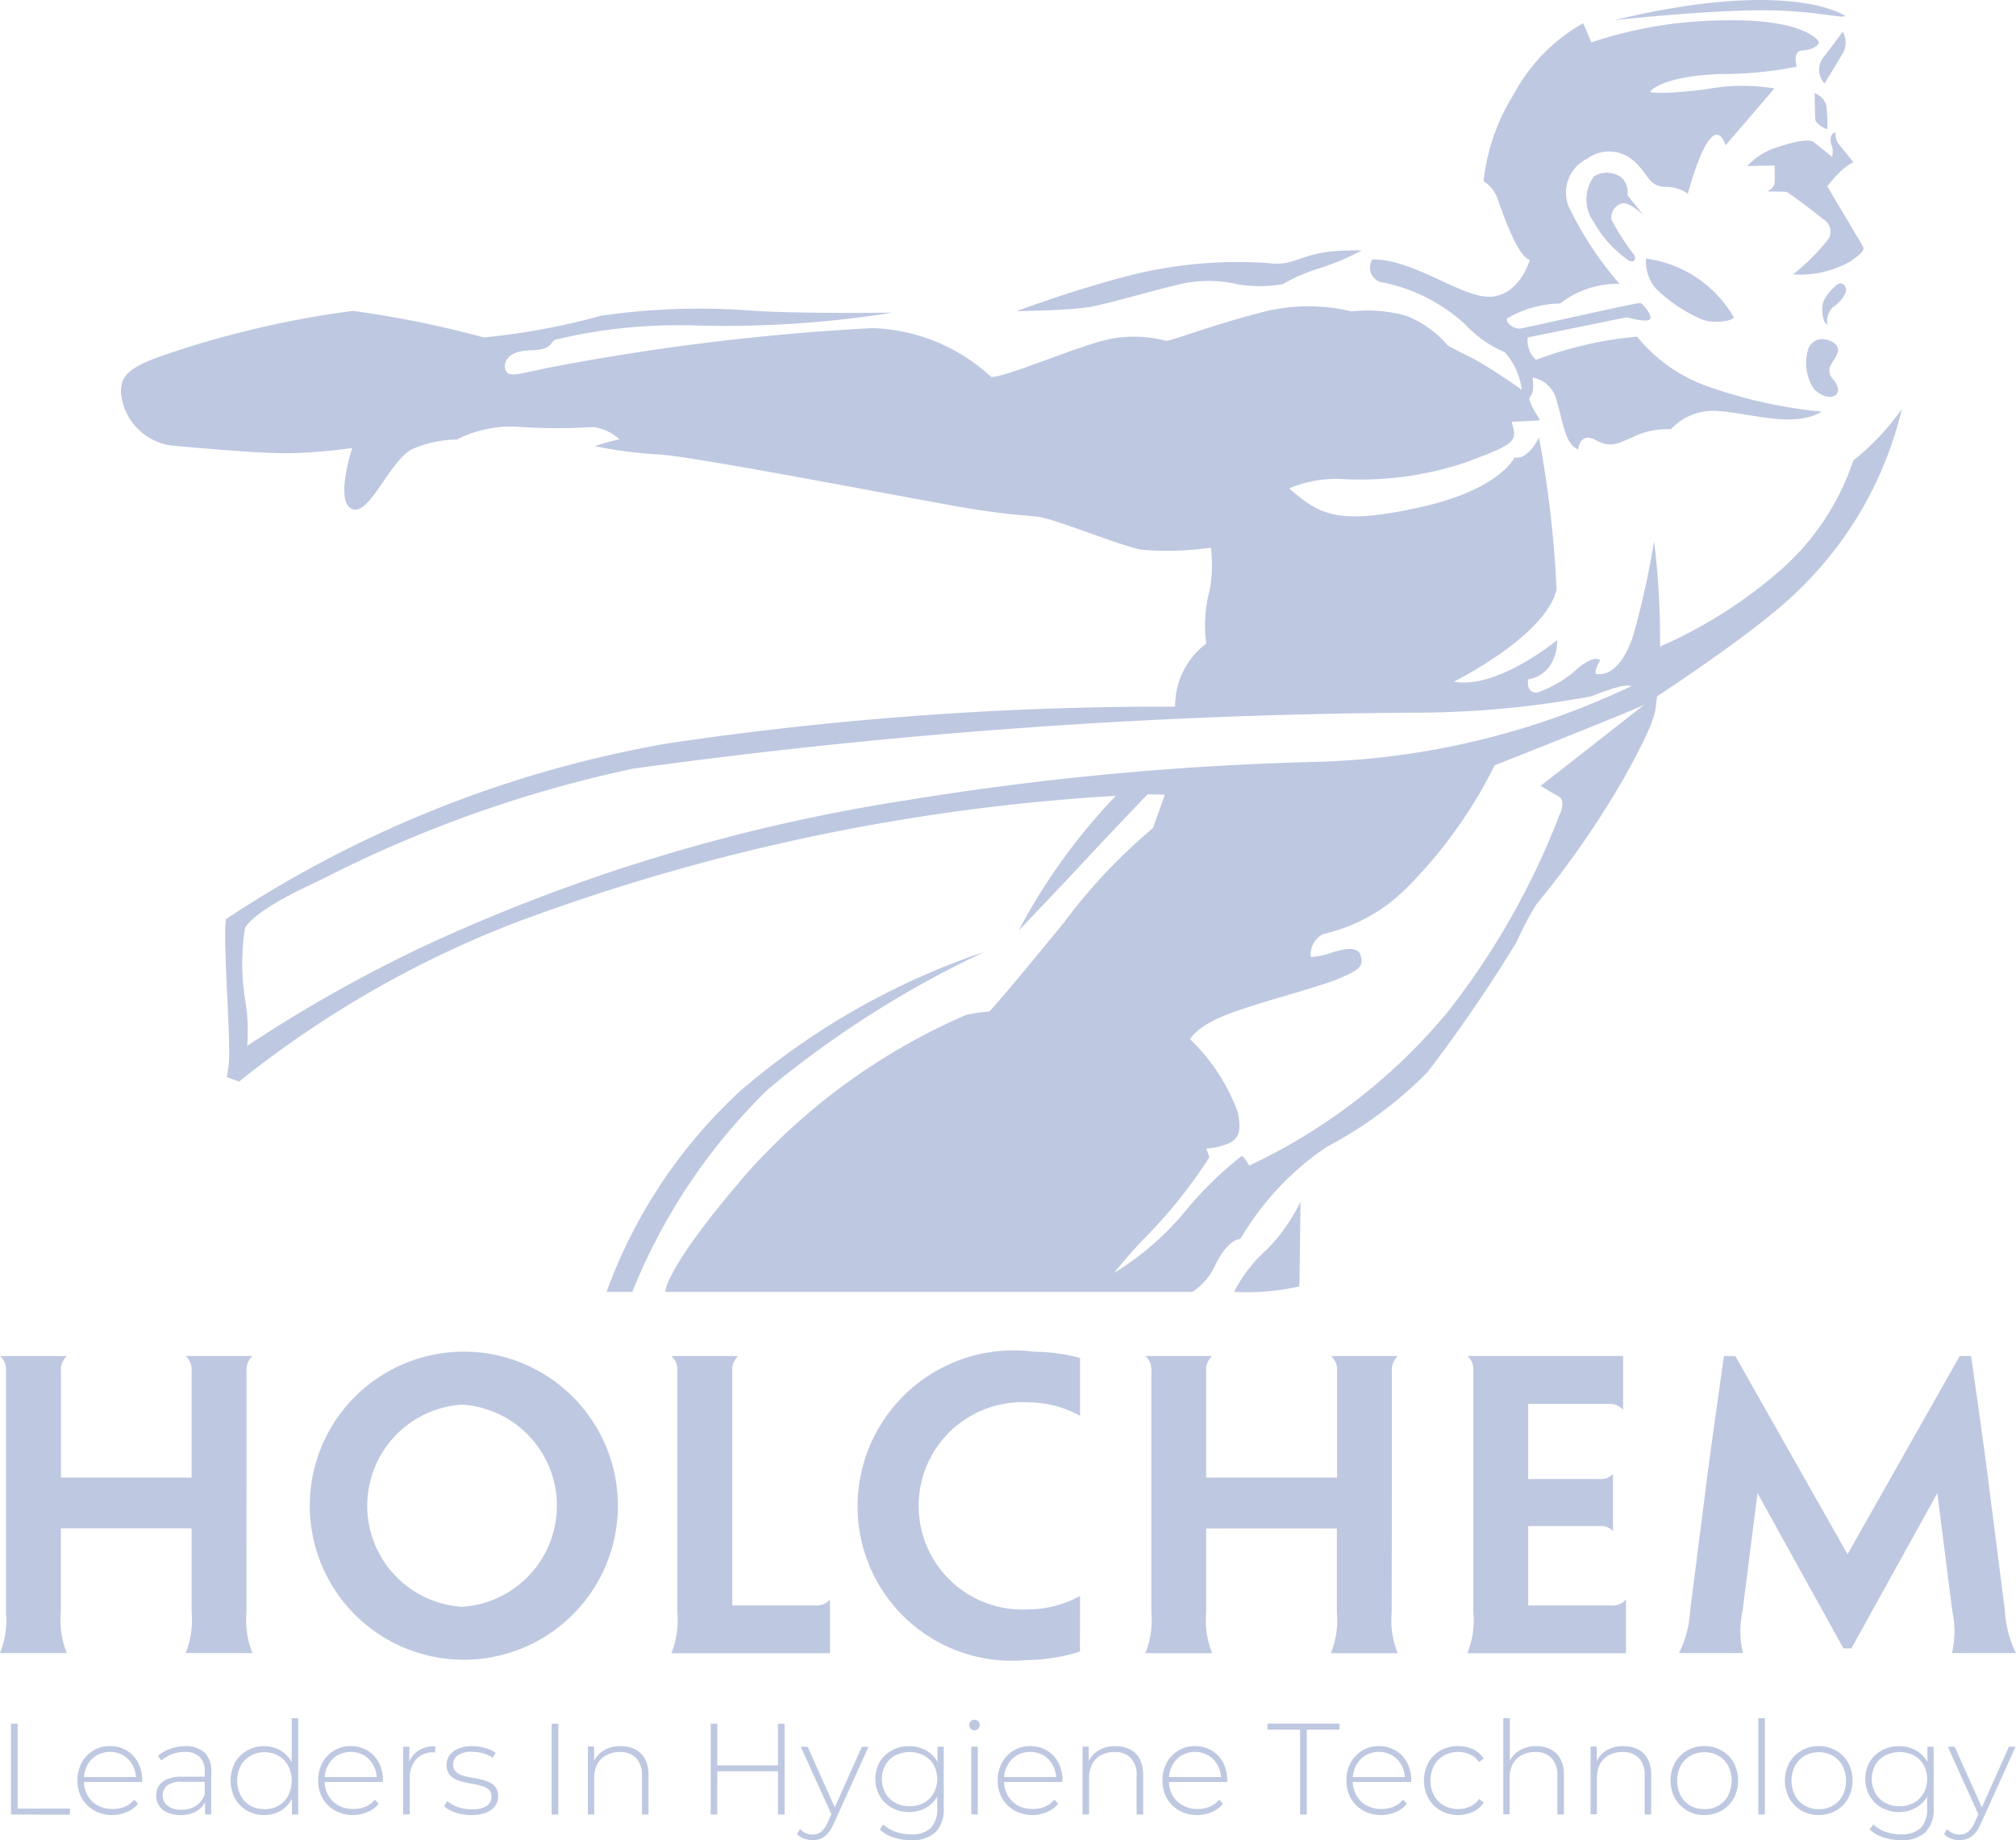 <svg xmlns="http://www.w3.org/2000/svg" viewBox="0 0 19.42 17.728"><defs><style> .cls-1 { fill: #bec8e1; } </style></defs><g id="&#x56FE;&#x5C42;_2" data-name="&#x56FE;&#x5C42; 2"><g id="&#x56FE;&#x5C42;_1-2" data-name="&#x56FE;&#x5C42; 1"><g><g><path class="cls-1" d="M.106,17.481v-.875H.17v.818H.674v.058Z"></path><path class="cls-1" d="M1.083,17.486A.35.35,0,0,1,.908,17.443a.31.31,0,0,1-.119-.118.337.337,0,0,1-.043-.171.353.353,0,0,1,.041-.172.3.3,0,0,1,.112-.117.305.305,0,0,1,.16-.043.311.311,0,0,1,.159.041.296.296,0,0,1,.111.116.354.354,0,0,1,.041.172l-.001.008-.001.009H.793V17.12h.542l-.025.024a.271.271,0,0,0-.032-.137.248.248,0,0,0-.089-.095.262.262,0,0,0-.259,0,.242.242,0,0,0-.089.095.287.287,0,0,0-.033.138v.011a.28.28,0,0,0,.036.142.25.25,0,0,0,.098.096.29.29,0,0,0,.142.034.303.303,0,0,0,.117-.022.229.229,0,0,0,.092-.069l.036.041a.267.267,0,0,1-.107.079A.358.358,0,0,1,1.083,17.486Z"></path><path class="cls-1" d="M1.74,17.486a.312.312,0,0,1-.126-.023.18.18,0,0,1-.081-.066.173.173,0,0,1-.028-.097.181.181,0,0,1,.023-.091.168.168,0,0,1,.077-.066.338.338,0,0,1,.144-.026h.24v.049H1.75a.209.209,0,0,0-.142.037.122.122,0,0,0-.041.094.121.121,0,0,0,.048.1.21.21,0,0,0,.134.038.248.248,0,0,0,.139-.038.221.221,0,0,0,.084-.109l.018.043a.226.226,0,0,1-.089.113A.285.285,0,0,1,1.74,17.486Zm.235-.005v-.149l-.003-.022v-.245a.184.184,0,0,0-.049-.139.2.2,0,0,0-.144-.048.343.343,0,0,0-.225.083l-.031-.045a.347.347,0,0,1,.117-.068A.428.428,0,0,1,1.784,16.823a.262.262,0,0,1,.186.061.24.24,0,0,1,.065.182v.414Z"></path><path class="cls-1" d="M2.544,17.486a.325.325,0,0,1-.164-.042.306.306,0,0,1-.116-.117.373.373,0,0,1,0-.346.308.308,0,0,1,.116-.116A.325.325,0,0,1,2.544,16.823a.306.306,0,0,1,.156.04.289.289,0,0,1,.11.114.362.362,0,0,1,.041.178.369.369,0,0,1-.04.176.282.282,0,0,1-.109.115A.308.308,0,0,1,2.544,17.486Zm.004-.056a.263.263,0,0,0,.134-.034.247.247,0,0,0,.094-.097.32.32,0,0,0,0-.288.249.249,0,0,0-.094-.096.28.28,0,0,0-.269,0,.249.249,0,0,0-.094.096.319.319,0,0,0,0,.288.247.247,0,0,0,.094.097A.263.263,0,0,0,2.548,17.429Zm.264.051v-.214l.011-.114-.013-.114V16.553h.063v.928Z"></path><path class="cls-1" d="M3.401,17.486a.35.35,0,0,1-.174-.043.31.31,0,0,1-.119-.118.337.337,0,0,1-.043-.171.353.353,0,0,1,.041-.172.3.3,0,0,1,.112-.117.305.305,0,0,1,.16-.043.311.311,0,0,1,.159.041.296.296,0,0,1,.111.116.354.354,0,0,1,.041.172l-.001.008-.001.009H3.112V17.12H3.654l-.025.024a.271.271,0,0,0-.032-.137.248.248,0,0,0-.089-.095.262.262,0,0,0-.259,0,.242.242,0,0,0-.089.095.287.287,0,0,0-.033.138v.011a.28.28,0,0,0,.036.142.25.25,0,0,0,.098.096.29.29,0,0,0,.142.034.303.303,0,0,0,.117-.022.229.229,0,0,0,.092-.069l.036.041a.267.267,0,0,1-.107.079A.358.358,0,0,1,3.401,17.486Z"></path><path class="cls-1" d="M3.883,17.481v-.653h.06v.179l-.006-.02a.23.23,0,0,1,.093-.121.29.29,0,0,1,.162-.043v.061l-.007-.001-.007-.001a.217.217,0,0,0-.17.068.273.273,0,0,0-.061.189v.34Z"></path><path class="cls-1" d="M4.54,17.486a.473.473,0,0,1-.152-.024.295.295,0,0,1-.109-.06l.029-.05a.324.324,0,0,0,.1.056.387.387,0,0,0,.135.023.25.25,0,0,0,.147-.034.106.106,0,0,0,.045-.089.085.085,0,0,0-.023-.063.152.152,0,0,0-.062-.036.675.675,0,0,0-.085-.021q-.046-.008-.093-.018a.374.374,0,0,1-.085-.029.158.158,0,0,1-.062-.052.151.151,0,0,1-.023-.088.155.155,0,0,1,.028-.09.19.19,0,0,1,.083-.064.34.34,0,0,1,.137-.024.451.451,0,0,1,.123.017.311.311,0,0,1,.101.046l-.029.05a.268.268,0,0,0-.093-.045.402.402,0,0,0-.104-.014.225.225,0,0,0-.139.035.107.107,0,0,0-.044.087.092.092,0,0,0,.023.066.15.15,0,0,0,.062.038.575.575,0,0,0,.085.021q.046.008.093.018a.401.401,0,0,1,.085.028.157.157,0,0,1,.062.05.143.143,0,0,1,.023.086.154.154,0,0,1-.029.094.191.191,0,0,1-.087.063A.389.389,0,0,1,4.54,17.486Z"></path><path class="cls-1" d="M5.314,17.481v-.875H5.378v.875Z"></path><path class="cls-1" d="M5.982,16.823a.3.3,0,0,1,.139.031.216.216,0,0,1,.093.093.321.321,0,0,1,.033.153v.381H6.184v-.376a.232.232,0,0,0-.056-.168.207.207,0,0,0-.156-.058.268.268,0,0,0-.133.031.208.208,0,0,0-.086.087.289.289,0,0,0-.029.135v.347H5.663v-.653h.06v.181l-.009-.02a.247.247,0,0,1,.099-.122A.305.305,0,0,1,5.982,16.823Z"></path><path class="cls-1" d="M6.909,17.481H6.846v-.875h.064Zm.592-.416h-.6V17.008h.6Zm-.007-.459H7.558v.875H7.494Z"></path><path class="cls-1" d="M7.828,17.728a.233.233,0,0,1-.084-.015.18.18,0,0,1-.067-.044l.031-.047a.164.164,0,0,0,.054.039.169.169,0,0,0,.067.013.131.131,0,0,0,.079-.025.226.226,0,0,0,.064-.091l.045-.1.009-.011.276-.618h.064l-.335.741a.358.358,0,0,1-.057.094.184.184,0,0,1-.067.049A.205.205,0,0,1,7.828,17.728Zm.189-.231-.303-.669h.066l.275.614Z"></path><path class="cls-1" d="M8.757,17.457a.334.334,0,0,1-.166-.041.306.306,0,0,1-.116-.113.336.336,0,0,1,0-.329.304.304,0,0,1,.116-.111.339.339,0,0,1,.166-.04.33.33,0,0,1,.159.038.283.283,0,0,1,.112.109.367.367,0,0,1,0,.338.285.285,0,0,1-.112.11A.325.325,0,0,1,8.757,17.457Zm.017.271a.515.515,0,0,1-.169-.027.344.344,0,0,1-.13-.076l.034-.048a.345.345,0,0,0,.117.07.422.422,0,0,0,.147.025.266.266,0,0,0,.193-.061.261.261,0,0,0,.062-.193v-.181l.013-.097-.01-.098v-.214h.06v.583a.322.322,0,0,1-.079.241A.328.328,0,0,1,8.774,17.728Zm-.013-.327a.282.282,0,0,0,.139-.033.242.242,0,0,0,.094-.093.286.286,0,0,0,0-.272.24.24,0,0,0-.094-.091.308.308,0,0,0-.276,0,.238.238,0,0,0-.095.091.286.286,0,0,0,0,.272.241.241,0,0,0,.095.093A.281.281,0,0,0,8.762,17.401Z"></path><path class="cls-1" d="M9.387,16.669a.049.049,0,0,1-.036-.015.048.048,0,0,1-.015-.035.051.051,0,0,1,.051-.051.05.05,0,0,1,.037.014.048.048,0,0,1,.014.036.05.05,0,0,1-.014.036A.049.049,0,0,1,9.387,16.669Zm-.031.811v-.653h.063v.653Z"></path><path class="cls-1" d="M9.947,17.486a.35.35,0,0,1-.174-.043.31.31,0,0,1-.119-.118.337.337,0,0,1-.043-.171.353.353,0,0,1,.041-.172.3.3,0,0,1,.112-.117.305.305,0,0,1,.16-.043.311.311,0,0,1,.159.041.296.296,0,0,1,.111.116.354.354,0,0,1,.041.172l-.001.008-.001.009H9.657V17.12h.542l-.025.024a.271.271,0,0,0-.032-.137.248.248,0,0,0-.089-.095.262.262,0,0,0-.259,0,.242.242,0,0,0-.089.095.287.287,0,0,0-.033.138v.011a.28.28,0,0,0,.036.142.25.25,0,0,0,.098.096.29.29,0,0,0,.142.034.303.303,0,0,0,.117-.022.229.229,0,0,0,.092-.069l.036.041a.267.267,0,0,1-.107.079A.358.358,0,0,1,9.947,17.486Z"></path><path class="cls-1" d="M10.747,16.823a.3.3,0,0,1,.139.031.216.216,0,0,1,.093.093.321.321,0,0,1,.033.153v.381h-.063v-.376a.232.232,0,0,0-.056-.168.207.207,0,0,0-.156-.058.268.268,0,0,0-.133.031A.208.208,0,0,0,10.52,16.998a.289.289,0,0,0-.029.135v.347h-.063v-.653h.06v.181l-.009-.02a.247.247,0,0,1,.099-.122A.305.305,0,0,1,10.747,16.823Z"></path><path class="cls-1" d="M11.534,17.486a.35.35,0,0,1-.174-.043.31.31,0,0,1-.119-.118.337.337,0,0,1-.043-.171.353.353,0,0,1,.041-.172.3.3,0,0,1,.112-.117.305.305,0,0,1,.16-.043.311.311,0,0,1,.159.041.296.296,0,0,1,.111.116.354.354,0,0,1,.041.172l-.001.008-.001.009h-.576V17.12H11.787l-.025.024a.271.271,0,0,0-.032-.137.248.248,0,0,0-.089-.095.262.262,0,0,0-.259,0,.242.242,0,0,0-.089.095.287.287,0,0,0-.033.138v.011a.28.28,0,0,0,.036.142.25.25,0,0,0,.098.096.29.29,0,0,0,.142.034.303.303,0,0,0,.117-.022.229.229,0,0,0,.092-.069l.036.041a.267.267,0,0,1-.107.079A.358.358,0,0,1,11.534,17.486Z"></path><path class="cls-1" d="M12.524,17.481v-.818h-.315v-.058h.694v.058h-.315v.818Z"></path><path class="cls-1" d="M13.306,17.486a.35.35,0,0,1-.174-.043.31.31,0,0,1-.119-.118.337.337,0,0,1-.043-.171.353.353,0,0,1,.041-.172.3.3,0,0,1,.112-.117.305.305,0,0,1,.16-.043.311.311,0,0,1,.159.041.296.296,0,0,1,.111.116.354.354,0,0,1,.041.172l-.001.008-.001.009h-.576V17.12h.542l-.025.024a.271.271,0,0,0-.032-.137.248.248,0,0,0-.089-.095.262.262,0,0,0-.259,0,.242.242,0,0,0-.089.095.287.287,0,0,0-.033.138v.011a.28.28,0,0,0,.036.142.25.25,0,0,0,.098.096.29.29,0,0,0,.142.034.303.303,0,0,0,.117-.022.229.229,0,0,0,.092-.069l.036.041a.267.267,0,0,1-.107.079A.358.358,0,0,1,13.306,17.486Z"></path><path class="cls-1" d="M14.046,17.486a.336.336,0,0,1-.169-.043.312.312,0,0,1-.117-.118.364.364,0,0,1,0-.344.308.308,0,0,1,.117-.117.339.339,0,0,1,.169-.042.334.334,0,0,1,.143.03.251.251,0,0,1,.104.09l-.046.034a.213.213,0,0,0-.087-.074.287.287,0,0,0-.251.011.246.246,0,0,0-.095.096.32.32,0,0,0,0,.289.246.246,0,0,0,.095.096.287.287,0,0,0,.251.011.212.212,0,0,0,.087-.074l.046.034a.25.25,0,0,1-.104.09A.336.336,0,0,1,14.046,17.486Z"></path><path class="cls-1" d="M14.8,16.823a.3.3,0,0,1,.139.031.216.216,0,0,1,.093.093.321.321,0,0,1,.033.153v.381h-.063v-.376a.232.232,0,0,0-.056-.168.207.207,0,0,0-.156-.058.268.268,0,0,0-.133.031.208.208,0,0,0-.086.087.289.289,0,0,0-.029.135v.347H14.481V16.553h.063v.456l-.011-.02a.247.247,0,0,1,.099-.122A.305.305,0,0,1,14.8,16.823Z"></path><path class="cls-1" d="M15.641,16.823a.3.3,0,0,1,.139.031.216.216,0,0,1,.093.093.321.321,0,0,1,.033.153v.381h-.063v-.376a.232.232,0,0,0-.056-.168.207.207,0,0,0-.156-.058.268.268,0,0,0-.133.031.208.208,0,0,0-.086.087.289.289,0,0,0-.029.135v.347H15.322v-.653h.06v.181l-.009-.02a.247.247,0,0,1,.099-.122A.305.305,0,0,1,15.641,16.823Z"></path><path class="cls-1" d="M16.418,17.486a.326.326,0,0,1-.167-.043.315.315,0,0,1-.116-.118.363.363,0,0,1,0-.343.315.315,0,0,1,.116-.117.325.325,0,0,1,.167-.043.329.329,0,0,1,.167.043.309.309,0,0,1,.116.117.367.367,0,0,1,0,.343.309.309,0,0,1-.116.118A.33.33,0,0,1,16.418,17.486Zm0-.056a.266.266,0,0,0,.135-.034.241.241,0,0,0,.094-.097.325.325,0,0,0,0-.288.243.243,0,0,0-.094-.096.268.268,0,0,0-.135-.034.264.264,0,0,0-.134.034.249.249,0,0,0-.094.096.319.319,0,0,0,0,.288.247.247,0,0,0,.094.097A.263.263,0,0,0,16.418,17.429Z"></path><path class="cls-1" d="M16.938,17.481V16.553H17.001v.928Z"></path><path class="cls-1" d="M17.52,17.486a.326.326,0,0,1-.167-.043.315.315,0,0,1-.116-.118.363.363,0,0,1,0-.343.315.315,0,0,1,.116-.117.325.325,0,0,1,.167-.043.329.329,0,0,1,.167.043.309.309,0,0,1,.116.117.367.367,0,0,1,0,.343.309.309,0,0,1-.116.118A.33.33,0,0,1,17.52,17.486Zm0-.056a.266.266,0,0,0,.135-.034.241.241,0,0,0,.094-.097.325.325,0,0,0,0-.288.243.243,0,0,0-.094-.096.268.268,0,0,0-.135-.034.264.264,0,0,0-.134.034.249.249,0,0,0-.094.096.319.319,0,0,0,0,.288.247.247,0,0,0,.094.097A.263.263,0,0,0,17.52,17.429Z"></path><path class="cls-1" d="M18.293,17.457a.334.334,0,0,1-.166-.041.306.306,0,0,1-.116-.113.336.336,0,0,1,0-.329.304.304,0,0,1,.116-.111.339.339,0,0,1,.166-.04.33.33,0,0,1,.159.038.283.283,0,0,1,.112.109.367.367,0,0,1,0,.338.285.285,0,0,1-.112.11A.325.325,0,0,1,18.293,17.457Zm.017.271a.515.515,0,0,1-.169-.027.344.344,0,0,1-.13-.076l.034-.048a.345.345,0,0,0,.117.07.422.422,0,0,0,.147.025.266.266,0,0,0,.193-.061.261.261,0,0,0,.062-.193v-.181l.013-.097-.01-.098v-.214h.06v.583a.322.322,0,0,1-.079.241A.328.328,0,0,1,18.311,17.728Zm-.013-.327a.282.282,0,0,0,.139-.033.242.242,0,0,0,.094-.093.286.286,0,0,0,0-.272.24.24,0,0,0-.094-.091.308.308,0,0,0-.276,0,.238.238,0,0,0-.095.091.286.286,0,0,0,0,.272.24.24,0,0,0,.095.093A.281.281,0,0,0,18.298,17.401Z"></path><path class="cls-1" d="M18.877,17.728a.233.233,0,0,1-.084-.015.18.18,0,0,1-.067-.044l.031-.047a.164.164,0,0,0,.054.039.169.169,0,0,0,.067.013A.131.131,0,0,0,18.958,17.648a.226.226,0,0,0,.064-.091l.045-.1.009-.011.276-.618H19.416l-.335.741a.358.358,0,0,1-.057.094.184.184,0,0,1-.067.049A.205.205,0,0,1,18.877,17.728Zm.189-.231-.303-.669h.066l.275.614Z"></path></g><path class="cls-1" d="M17.774.153S17.254-.218,15.546.195c0,0,.816-.092,1.404-.096C17.469.095,17.756.185,17.774.153Z"></path><path class="cls-1" d="M17.751.306S17.64.454,17.575.54a.196.196,0,0,0,0,.264s.114-.183.162-.268A.211.211,0,0,0,17.751.306Z"></path><path class="cls-1" d="M17.603,1.243a1.634,1.634,0,0,0-.009-.222.178.178,0,0,0-.113-.123s.002.223.006.256S17.573,1.241,17.603,1.243Z"></path><path class="cls-1" d="M17.682,1.274a.172.172,0,0,0,.021.101c.027.036.151.187.151.187a.62.62,0,0,0-.132.096,1.505,1.505,0,0,0-.12.137s.321.54.343.578-.023.075-.114.142a.994.994,0,0,1-.56.129,1.962,1.962,0,0,0,.347-.349.14.14,0,0,0-.055-.184c-.059-.048-.332-.257-.353-.262s-.184-.004-.184-.004.063-.032.068-.081,0-.169,0-.169l-.262.004a.654.654,0,0,1,.299-.184c.212-.071.307-.07.341-.045s.176.141.176.141a.199.199,0,0,0-.001-.103C17.63,1.366,17.62,1.293,17.682,1.274Z"></path><path class="cls-1" d="M17.697,2.743a.464.464,0,0,0-.127.15c-.031.07-.017.212.033.236a.196.196,0,0,1,.053-.17.323.323,0,0,0,.125-.146C17.795,2.762,17.743,2.704,17.697,2.743Z"></path><path class="cls-1" d="M15.832,2.072l-.154-.189a.213.213,0,0,0-.048-.164.234.234,0,0,0-.277-.018.375.375,0,0,0,0,.439,1.114,1.114,0,0,0,.335.369c.053.03.082-.017.05-.058a2.252,2.252,0,0,1-.216-.337.144.144,0,0,1,.097-.153C15.686,1.935,15.832,2.072,15.832,2.072Z"></path><path class="cls-1" d="M15.856,2.491a.41.41,0,0,0,.089.283,1.437,1.437,0,0,0,.458.307c.101.037.285.015.298-.025A1.151,1.151,0,0,0,15.856,2.491Z"></path><path class="cls-1" d="M13.118,2.413a2.553,2.553,0,0,1-.399.169,1.697,1.697,0,0,0-.362.155,1.25,1.25,0,0,1-.443,0,1.222,1.222,0,0,0-.509-.007c-.236.049-.723.197-.918.229s-.696.039-.696.039.512-.192,1.036-.33a4.26,4.26,0,0,1,1.397-.133C12.525,2.572,12.498,2.4,13.118,2.413Z"></path><g><path class="cls-1" d="M7.851,15.467H7.054V13.208a.174.174,0,0,1,.058-.144H6.467a.174.174,0,0,1,.058.144v2.33a.837.837,0,0,1-.058.389H7.995v-.517A.174.174,0,0,1,7.851,15.467Z"></path><path class="cls-1" d="M15.519,15.467h-.798v-.765h.693a.15.15,0,0,1,.124.05v-.553a.15.15,0,0,1-.124.05h-.693v-.724h.77a.174.174,0,0,1,.144.058V13.064H14.135a.174.174,0,0,1,.058.144v2.33a.837.837,0,0,1-.058.389h1.528v-.517A.174.174,0,0,1,15.519,15.467Z"></path><path class="cls-1" d="M2.375,14.299v-1.091a.174.174,0,0,1,.058-.144H1.788a.174.174,0,0,1,.058.144v1.027H.587v-1.027a.174.174,0,0,1,.058-.144H0a.174.174,0,0,1,.058.144v2.33A.837.837,0,0,1,0,15.926H.644a.837.837,0,0,1-.058-.389v-.813h1.26v.813a.837.837,0,0,1-.058.389h.644a.837.837,0,0,1-.058-.389Z"></path><path class="cls-1" d="M19.42,15.926a1.035,1.035,0,0,1-.107-.408l-.166-1.302c-.046-.363-.16-1.152-.16-1.152h-.109l-1.081,1.91L16.716,13.064h-.109s-.113.789-.16,1.152l-.166,1.302a1.035,1.035,0,0,1-.107.408h.615a.931.931,0,0,1-.003-.408l.144-1.133.828,1.496h.076l.828-1.496.144,1.133a.931.931,0,0,1-.003.408Z"></path><path class="cls-1" d="M13.408,14.299v-1.091a.174.174,0,0,1,.058-.144h-.644a.174.174,0,0,1,.058.144v1.027H11.619v-1.027a.174.174,0,0,1,.058-.144h-.644a.174.174,0,0,1,.058.144v2.33a.837.837,0,0,1-.058.389h.644a.837.837,0,0,1-.058-.389v-.813h1.259v.813a.837.837,0,0,1-.058.389h.644a.837.837,0,0,1-.058-.389Z"></path><path class="cls-1" d="M4.451,13.022A1.484,1.484,0,1,0,5.952,14.503,1.484,1.484,0,0,0,4.451,13.022Zm0,2.458a.976.976,0,0,1,0-1.948.976.976,0,0,1,0,1.948Z"></path><path class="cls-1" d="M10.404,15.376a1.057,1.057,0,0,1-.501.129.999.999,0,1,1,0-1.995,1.057,1.057,0,0,1,.501.129v-.556a1.686,1.686,0,0,0-.44-.06,1.503,1.503,0,0,0-1.703,1.485,1.486,1.486,0,0,0,1.626,1.485,1.744,1.744,0,0,0,.516-.082Z"></path></g><path class="cls-1" d="M17.627,3.536c.014-.04.081-.118.08-.164s-.047-.087-.125-.102a.143.143,0,0,0-.166.101.457.457,0,0,0,.057.376c.091.09.186.093.219.05s.001-.107-.038-.146A.125.125,0,0,1,17.627,3.536Z"></path><path class="cls-1" d="M11.888,12.446a2.309,2.309,0,0,0,.629-.053l.011-.815a1.803,1.803,0,0,1-.32.456A1.379,1.379,0,0,0,11.888,12.446Z"></path><path class="cls-1" d="M17.853,4.436a2.429,2.429,0,0,1-.748,1.097,4.485,4.485,0,0,1-1.114.696,7.739,7.739,0,0,0-.057-1.013,8.745,8.745,0,0,1-.199.9c-.096.293-.234.399-.362.376,0,0-.02-.03.042-.13,0,0-.047-.061-.207.069a1.149,1.149,0,0,1-.403.243c-.059-.002-.098-.038-.084-.129,0,0,.271-.025.28-.379,0,0-.581.48-.996.401,0,0,.883-.438.989-.886a10.619,10.619,0,0,0-.169-1.467s-.105.223-.235.193c0,0-.141.312-.92.482s-.952.077-1.251-.184a1.175,1.175,0,0,1,.472-.092,3.197,3.197,0,0,0,1.216-.154c.521-.192.504-.209.455-.396,0,0,.258-.01.273-.015,0,0-.116-.18-.101-.214s.047-.036.03-.197a.292.292,0,0,1,.234.234c.066.221.076.399.204.46,0,0,.015-.177.17-.091s.239.017.339-.02a.734.734,0,0,1,.384-.084.556.556,0,0,1,.467-.175c.312.022.716.165.986.005a4.633,4.633,0,0,1-1.119-.251,1.529,1.529,0,0,1-.659-.472,3.692,3.692,0,0,0-.974.224.246.246,0,0,1-.079-.216l.952-.194s.204.057.226.017-.069-.148-.093-.155-1.102.239-1.156.246-.138-.044-.13-.096a1.036,1.036,0,0,1,.512-.145.896.896,0,0,1,.573-.189,3.338,3.338,0,0,1-.49-.745.362.362,0,0,1,.177-.46.355.355,0,0,1,.44.012c.148.123.148.251.307.258a.367.367,0,0,1,.224.066s.221-.856.364-.467L17.093.852A1.905,1.905,0,0,0,16.434.86c-.482.059-.539.025-.539.025s.086-.148.676-.172a3.605,3.605,0,0,0,.736-.071s-.042-.147.046-.154c.121-.009.19-.063.16-.096,0,0-.137-.212-.906-.196a4.127,4.127,0,0,0-1.277.212l-.079-.184a1.699,1.699,0,0,0-.667.681,1.982,1.982,0,0,0-.293.841.326.326,0,0,1,.138.177c.047.13.187.546.307.581,0,0-.091.33-.367.354s-.74-.362-1.149-.359a.145.145,0,0,0,.113.224,1.669,1.669,0,0,1,.78.401,1.109,1.109,0,0,0,.381.268.667.667,0,0,1,.165.364,5.096,5.096,0,0,0-.443-.288c-.153-.079-.214-.106-.273-.143a1.004,1.004,0,0,0-.384-.278,1.354,1.354,0,0,0-.539-.047,1.796,1.796,0,0,0-.898.017c-.509.135-.829.266-.89.266a1.228,1.228,0,0,0-.541-.017c-.305.064-.972.359-1.141.367a1.768,1.768,0,0,0-1.149-.472,22.87,22.87,0,0,0-3.129.384c-.307.066-.376.091-.403.017s.03-.184.241-.187.184-.076.241-.103a5.123,5.123,0,0,1,1.296-.138A10.262,10.262,0,0,0,8.599,3.012S7.753,3.024,7.271,2.995A6.58,6.58,0,0,0,5.79,3.042a6.736,6.736,0,0,1-1.129.209A9.875,9.875,0,0,0,3.399,2.995a9.364,9.364,0,0,0-1.882.448c-.276.106-.352.175-.352.339a.565.565,0,0,0,.499.512c.332.027.873.081,1.176.071a5.052,5.052,0,0,0,.553-.049s-.17.517-.002.588.359-.462.578-.576a1.077,1.077,0,0,1,.43-.093A1.16,1.16,0,0,1,5.025,4.114c.396.025.593,0,.704.002a.478.478,0,0,1,.239.116,2.395,2.395,0,0,0-.239.066,4.196,4.196,0,0,0,.627.081c.401.027,2.691.478,3.045.53s.418.052.583.067.792.278,1.011.32a2.923,2.923,0,0,0,.669-.02,1.304,1.304,0,0,1-.012.413A1.282,1.282,0,0,0,11.62,6.2a.752.752,0,0,0-.3.608,32.58,32.58,0,0,0-4.888.354A11.163,11.163,0,0,0,2.181,8.852c-.037.059.026.989.026,1.221a1.22,1.22,0,0,1-.022.303L2.303,10.42A10.036,10.036,0,0,1,4.934,8.9a19.841,19.841,0,0,1,5.815-1.233A5.748,5.748,0,0,0,9.812,8.966s.413-.432.642-.679.601-.635.601-.635l.166.004-.114.321a5.395,5.395,0,0,0-.856.908c-.583.716-.72.86-.72.86a1.354,1.354,0,0,0-.225.033,6.04,6.04,0,0,0-2.1,1.513c-.812.937-.797,1.155-.797,1.155h5.077a.592.592,0,0,0,.218-.253c.083-.177.179-.253.244-.256a2.738,2.738,0,0,1,.834-.889,3.93,3.93,0,0,0,.97-.72,14.487,14.487,0,0,0,.856-1.251,3.182,3.182,0,0,1,.192-.365A8.898,8.898,0,0,0,15.653,7.479c.336-.609.284-.62.31-.771,0,0,.744-.486,1.167-.845a3.588,3.588,0,0,0,1.191-1.924A2.401,2.401,0,0,1,17.853,4.436ZM8.742,7.708A17.336,17.336,0,0,0,4.104,9.106a13.632,13.632,0,0,0-1.723.97,1.813,1.813,0,0,0-.022-.458,2.212,2.212,0,0,1,0-.672c.022-.055.155-.207.723-.465A12.095,12.095,0,0,1,6.1,7.405a57.774,57.774,0,0,1,7.49-.539A9.391,9.391,0,0,0,15.332,6.708a2.057,2.057,0,0,1,.256-.089.309.309,0,0,1,.131-.011,7.529,7.529,0,0,1-3.007.731A28.922,28.922,0,0,0,8.742,7.708Zm6.099-.137s.114.07.166.097.059.089.012.192a7.353,7.353,0,0,1-1.073,1.889,5.538,5.538,0,0,1-1.914,1.481s-.049-.098-.074-.091a3.405,3.405,0,0,0-.509.492,2.788,2.788,0,0,1-.716.632,4.426,4.426,0,0,1,.312-.354,4.816,4.816,0,0,0,.605-.76l-.03-.084a.623.623,0,0,0,.239-.061c.091-.054.093-.145.064-.29a1.857,1.857,0,0,0-.458-.701s.049-.118.347-.236.861-.256,1.08-.347.244-.128.214-.229-.212-.042-.258-.03a.807.807,0,0,1-.221.049.223.223,0,0,1,.118-.221,1.65,1.65,0,0,0,.809-.448,4.524,4.524,0,0,0,.844-1.178s1.124-.443,1.438-.581Z"></path><path class="cls-1" d="M5.843,12.446h.248a5.656,5.656,0,0,1,1.314-1.958A9.758,9.758,0,0,1,9.486,9.169a7.065,7.065,0,0,0-2.354,1.34A4.912,4.912,0,0,0,5.843,12.446Z"></path></g></g></g></svg>